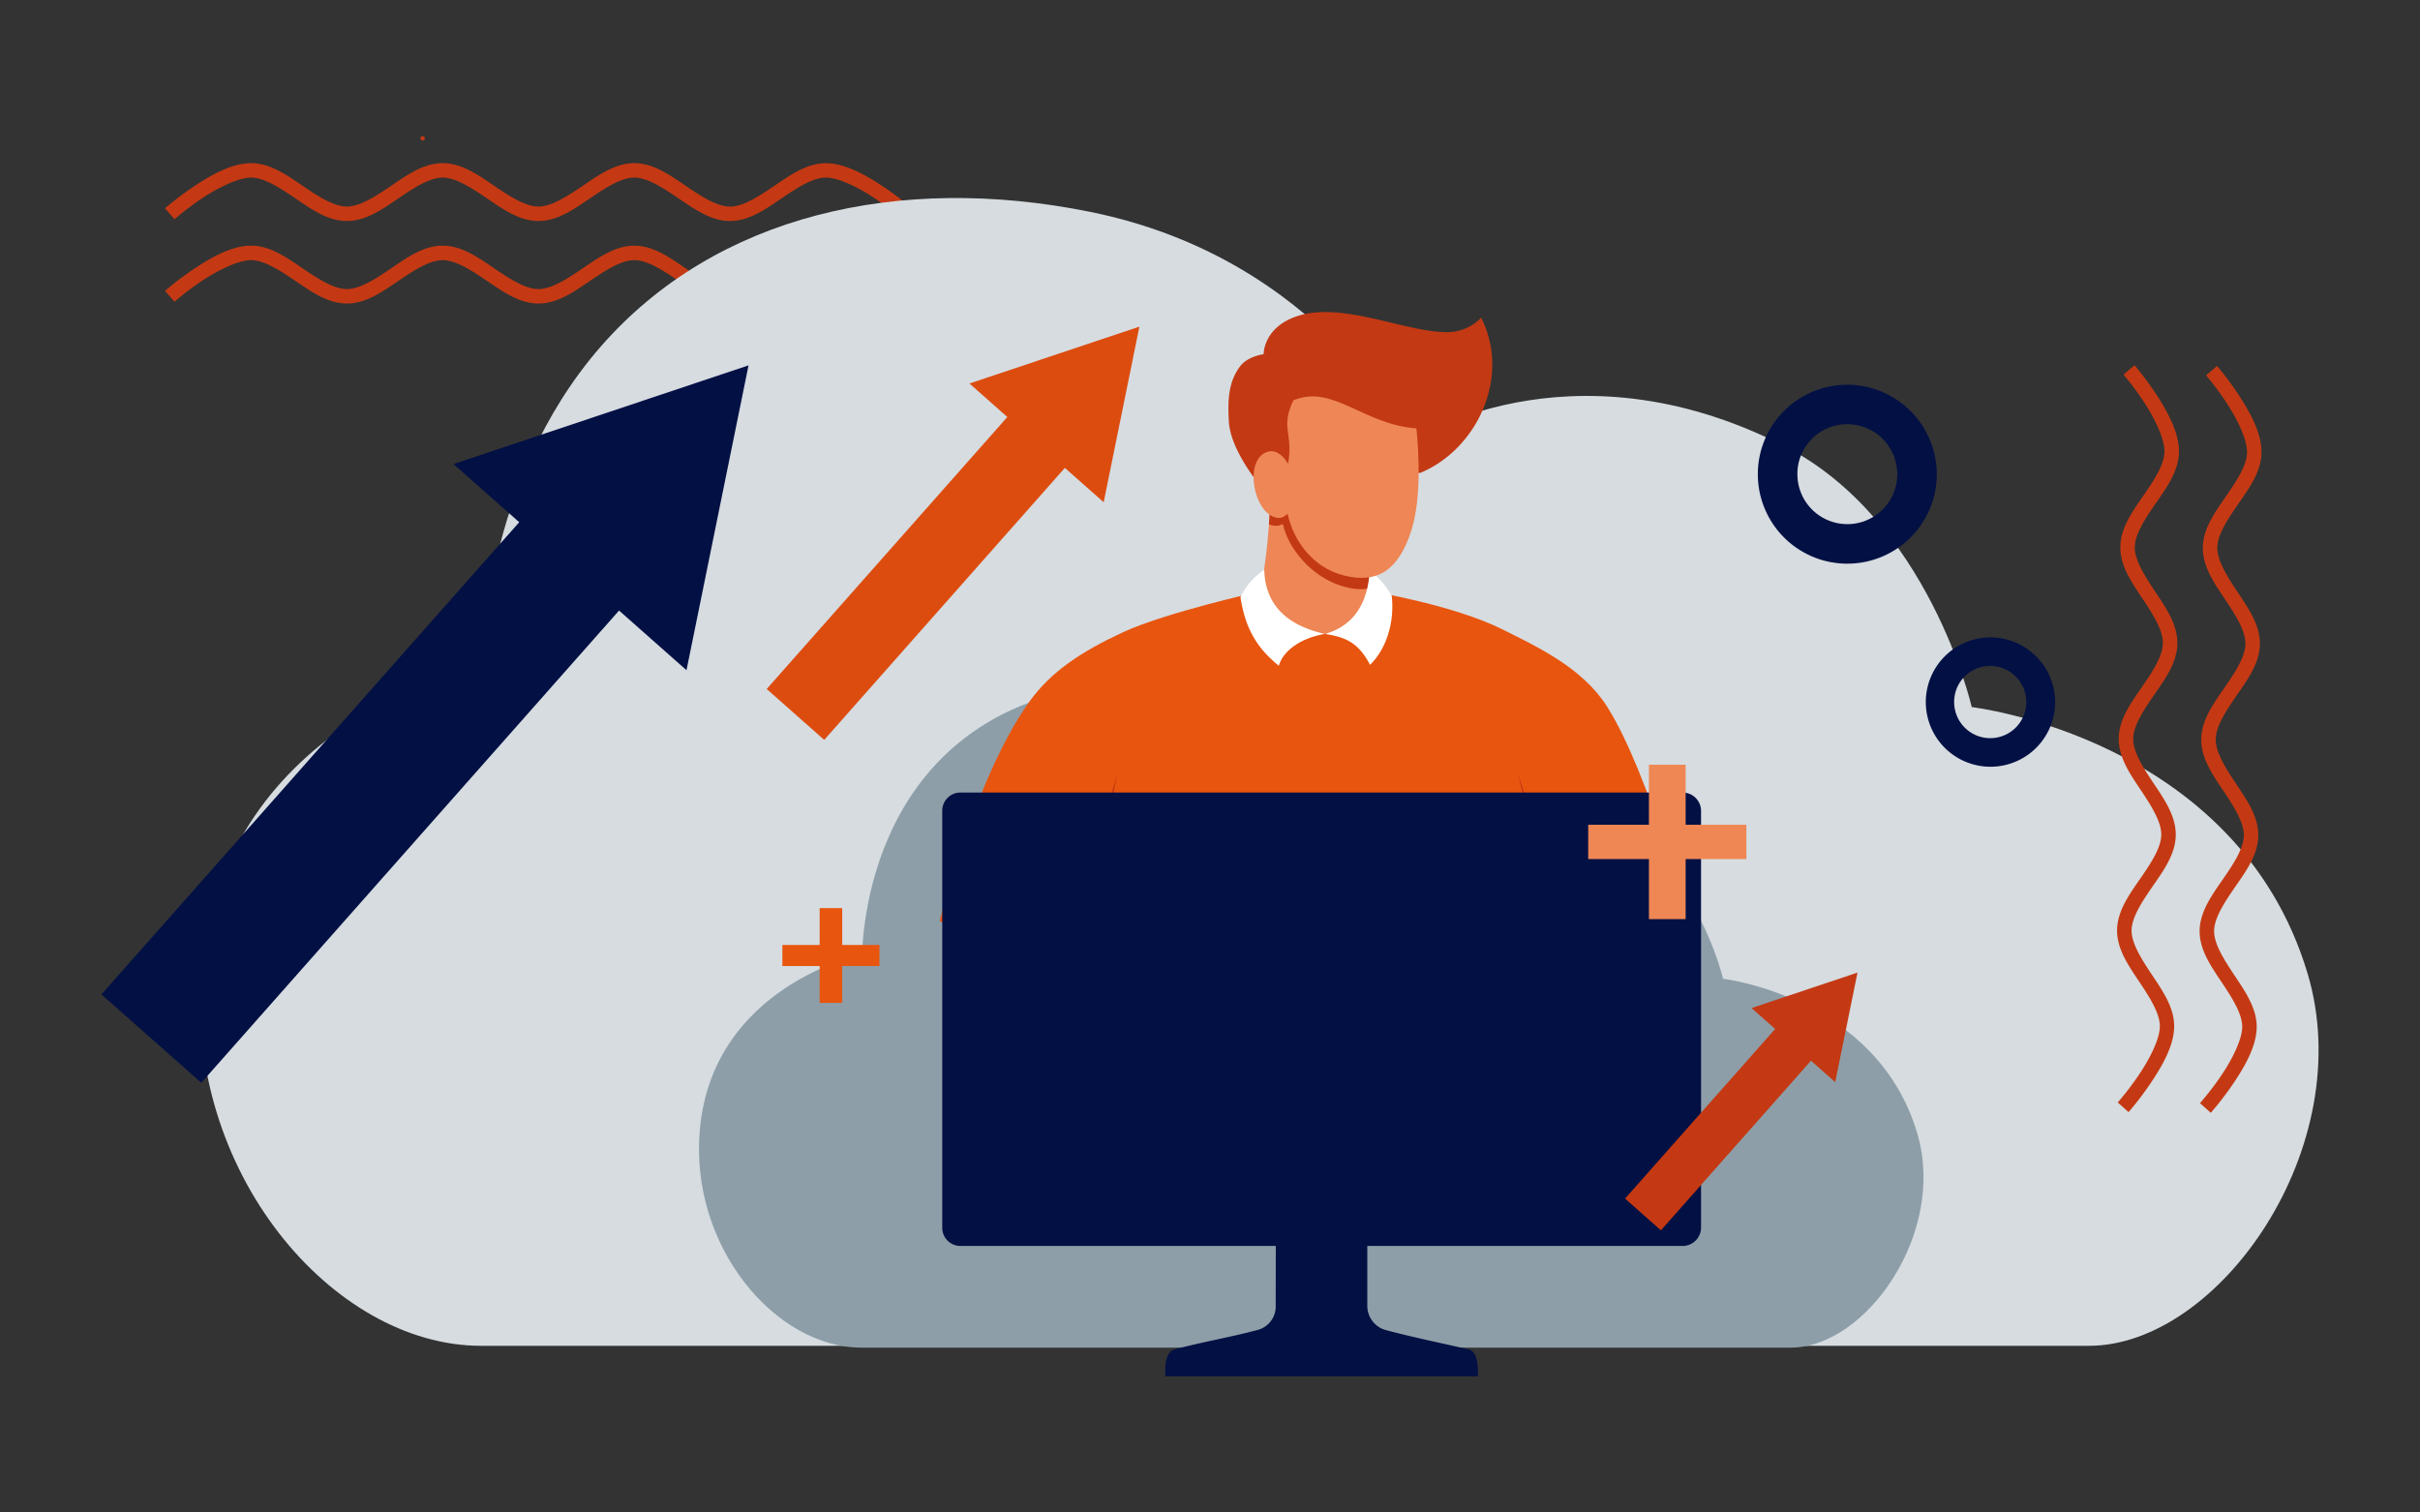 <?xml version="1.0" encoding="UTF-8"?> <svg xmlns="http://www.w3.org/2000/svg" viewBox="0 0 800 500"><rect x="0" y="0" width="800" height="500" fill="#333333" stroke="none"/><defs><style>.a{fill:#c43913;}.b{fill:#021044;}.c{fill:#d6dce0;}.d{fill:#8d9ea8;}.e{fill:#e8550e;}.f{fill:#c33913;}.g{fill:#ee8655;}.h{fill:#fff;}.i{fill:#ef8755;}.j{fill:#dd4c0f;}</style></defs><path class="a" d="M83,81.21c-6.36,0-13.17,3.89-18.72,7.58a101.08,101.08,0,0,0-9.74,7.36l3.15,3.59a96.26,96.26,0,0,1,9.23-7C72.18,89.28,78.82,86,83,86s9.21,3.17,14.49,6.75,10.82,7.59,17.18,7.59,11.9-4,17.18-7.59S142.15,86,146.34,86s9.22,3.17,14.5,6.75,10.81,7.59,17.17,7.59,11.9-4,17.18-7.59S205.48,86,209.68,86s9.21,3.17,14.49,6.75,10.81,7.59,17.18,7.59,11.89-4,17.17-7.59S268.82,86,273,86s10.82,3.28,16.07,6.77a96.26,96.26,0,0,1,9.23,7l3.16-3.59a101.08,101.08,0,0,0-9.74-7.36c-5.55-3.69-12.37-7.58-18.72-7.58s-11.91,4-17.18,7.59-10.3,6.76-14.49,6.76-9.21-3.18-14.49-6.76S216,81.21,209.68,81.21s-11.9,4-17.18,7.59S182.21,95.56,178,95.56s-9.21-3.18-14.49-6.76-10.82-7.59-17.18-7.59-11.9,4-17.17,7.59-10.3,6.76-14.49,6.76-9.21-3.18-14.49-6.76S89.37,81.21,83,81.21Z"></path><path class="a" d="M83,53.94c-6.36,0-13.17,3.88-18.72,7.57a101.08,101.08,0,0,0-9.74,7.36l3.15,3.6a97.26,97.26,0,0,1,9.23-7C72.18,62,78.82,58.71,83,58.71s9.21,3.17,14.49,6.76,10.82,7.59,17.18,7.59,11.9-4,17.18-7.59,10.29-6.76,14.48-6.76,9.22,3.17,14.5,6.76,10.81,7.59,17.17,7.59,11.9-4,17.18-7.59,10.29-6.76,14.49-6.76,9.21,3.17,14.49,6.76,10.81,7.59,17.18,7.59,11.89-4,17.17-7.59,10.3-6.76,14.5-6.76,10.82,3.29,16.07,6.78a97.26,97.26,0,0,1,9.23,7l3.16-3.6a101.08,101.08,0,0,0-9.74-7.36c-5.55-3.69-12.37-7.57-18.72-7.57s-11.91,4-17.18,7.58-10.3,6.76-14.49,6.76-9.21-3.17-14.49-6.76S216,53.94,209.68,53.94s-11.9,4-17.18,7.58S182.21,68.28,178,68.28s-9.21-3.17-14.49-6.76-10.82-7.58-17.18-7.58-11.9,4-17.17,7.58-10.3,6.76-14.49,6.76-9.21-3.17-14.49-6.76S89.37,53.94,83,53.94Z"></path><path class="b" d="M349.62,433a2.9,2.9,0,1,1-2.9-2.9A2.9,2.9,0,0,1,349.62,433Z"></path><path class="b" d="M560.73,345.45a9.76,9.76,0,1,1-2.86-6.91A9.77,9.77,0,0,1,560.73,345.45Z"></path><path class="c" d="M690.57,444.9H159c-49.18,0-98.28-58-92.37-124.63,7.33-82.68,92.87-100.47,92.87-100.47s-.24-60.23,39.16-105.31C236.68,71,297.14,57.29,360.2,70,437.49,85.54,466.08,146,466.08,146s52.21-34.84,123.4,1.27c48.17,24.43,62.34,86.48,62.34,86.48s87.63,10.16,111,88C779.94,379,733.65,444.9,690.57,444.9Z"></path><path class="d" d="M592,445.5H284.74c-28.43,0-56.81-33.52-53.39-72,4.23-47.8,53.68-58.08,53.68-58.08s-.14-34.82,22.63-60.87c22-25.16,56.95-33.07,93.4-25.73,44.68,9,61.2,44,61.2,44s30.18-20.14,71.33.74c27.85,14.12,36,50,36,50s50.65,5.87,64.15,50.88C643.69,407.38,616.93,445.5,592,445.5Z"></path><polygon class="e" points="290.73 319.35 278.41 319.35 278.41 331.54 270.96 331.54 270.96 319.35 258.64 319.35 258.64 312.39 270.96 312.39 270.96 300.21 278.41 300.21 278.41 312.39 290.73 312.39 290.73 319.35"></polygon><path class="b" d="M658,220.16A11.93,11.93,0,1,1,646,232.09,11.86,11.86,0,0,1,658,220.16Zm0-9.45a21.38,21.38,0,1,0,21.39,21.38A21.45,21.45,0,0,0,658,210.71Z"></path><path class="b" d="M610.68,140.25a16.51,16.51,0,1,1-16.5,16.5A16.4,16.4,0,0,1,610.68,140.25Zm0-13.07a29.58,29.58,0,1,0,29.58,29.57A29.67,29.67,0,0,0,610.68,127.18Z"></path><path class="e" d="M521.05,312.2c9.09.81,28-.7,37.93-4.53,0,0-13.45-51.66-27.76-74.15-8.17-12.84-23.12-19.76-34.87-25.61-16.21-8-42.77-12.35-42.77-12.35H416.36s-31.08,6.95-45,13.39-24,13.13-31.05,23c-18,25-29.64,72.51-29.64,72.51,9.31,5.64,23.59,10.15,41.65,9.33,0,0-3.71,22.5-4.52,34.14-.93,13.59-.89,21.21,3.56,28.27,3.54,5.62,11.67,9.5,18.72,12,22.17,7.86,45.94,10.93,70.07,10.66,26.49-.28,48.33-2.05,71-13.33,5.81-2.89,11.48-7.2,13.56-12.54,3.45-8.85,4.08-17.45,2.26-29.34C524.33,326.14,521.05,312.2,521.05,312.2Z"></path><path class="f" d="M501.88,255.9c6.12,28.14,12.23,55.51,18.35,89.72a62.31,62.31,0,0,0,6.66.29C522.85,317.38,511.51,286.34,501.88,255.9Z"></path><path class="f" d="M353.44,334.2c5.34-29.86,10.67-53.74,16-78.3-8.85,28-19.37,56.59-22.35,82.58Z"></path><path class="f" d="M416,159.8s-9.31-11.27-9.77-20.51c-.3-6-.48-12.63,3.73-18.2,2.54-3.36,7.77-4,7.77-4s-.19-9,11.41-12.68c15.08-4.8,36.52,5.82,49.83,5.38a15.43,15.43,0,0,0,10.66-4.78c9.87,19.36-1.16,43.43-20.08,51.3Z"></path><path class="g" d="M419.94,163.48a203.19,203.19,0,0,1-3.24,32.08c-3.29,16.93,39.11,20.38,36.54,0-2-15.49,1.89-25.89,1.89-25.89Z"></path><path class="f" d="M419.94,163.48s0,4-.45,9.86a4.79,4.79,0,0,0,.57.21c3.29.95,3.9-1,4.17.13,1.7,7.56,9.53,17.64,20.73,20.41a18,18,0,0,0,8.16.38c-1.64-14.88,2-24.8,2-24.8Z"></path><path class="h" d="M438,209.57c7,1.05,11.13,3,14.91,10.2,5.62-5.45,8.11-14.42,7.17-22.75a26.14,26.14,0,0,0-7.28-8.41C452.28,197.91,448.54,206.64,438,209.57Z"></path><path class="g" d="M468.22,141.61s2.48,20.35-1.53,33.33c-4.15,13.4-11.15,18.1-22.29,15.34s-17-12.51-18.66-20.07c-.26-1.16-.94,1.77-4.23.82-7-2-9.95-17.51-3.63-21.18,4.69-2.73,7.93,3.49,7.93,3.49,1.8-10.27-2.66-11.74,1.75-21C440.63,126.88,450.61,140.37,468.22,141.61Z"></path><path class="h" d="M417.94,188.36a21.9,21.9,0,0,0-7.86,9.11c1.81,11.93,6.75,17.72,12.66,22.63,1.54-5.29,7.74-9.29,15.25-10.53C423.69,206.35,418.21,198.45,417.94,188.36Z"></path><circle class="f" cx="139.72" cy="45.73" r="0.72"></circle><path class="b" d="M421.76,408.43H452v23.26a8.29,8.29,0,0,0,6.09,8c9.26,2.46,18,4.22,27.42,6.39,3.74.87,3,8.9,3,8.9H385.27s-.88-7.85,3-8.9c9.25-2.47,18.1-3.93,27.36-6.39a8,8,0,0,0,6.09-8Z"></path><path class="b" d="M317.49,262H556.24a6.08,6.08,0,0,1,6.09,6.09V405.8a6.09,6.09,0,0,1-6.09,6.09H317.49a6,6,0,0,1-6-6.09V268.09A6,6,0,0,1,317.49,262Z"></path><path class="b" d="M322,267.21H551.79a5.43,5.43,0,0,1,5.45,5.44V395.54a5.4,5.4,0,0,1-5.45,5.45H322a5.4,5.4,0,0,1-5.45-5.45V272.65A5.43,5.43,0,0,1,322,267.21Z"></path><path class="b" d="M556.13,269.37,323.35,401h24.43L557.24,285.43V272.65A5.43,5.43,0,0,0,556.13,269.37Zm-69-2.16L316.5,356.07v39.47a5.6,5.6,0,0,0,.76,2.82L549.33,267.21Zm-18.69,0-151.94,76v6.09l160.84-82.12Z"></path><polygon class="i" points="577.31 283.99 557.24 283.99 557.24 303.85 545.1 303.85 545.1 283.99 525.03 283.99 525.03 272.65 545.1 272.65 545.1 252.81 557.24 252.81 557.24 272.65 577.31 272.65 577.31 283.99"></polygon><rect class="b" x="11.63" y="236.03" width="227.71" height="44.07" transform="translate(-150.95 181.05) rotate(-48.5)"></rect><polygon class="b" points="247.45 120.78 149.92 153.41 226.94 221.56 247.45 120.78"></polygon><rect class="j" x="240.83" y="174.37" width="131.16" height="25.39" transform="translate(-36.72 292.6) rotate(-48.5)"></rect><polygon class="j" points="376.66 107.98 320.48 126.78 364.85 166.03 376.66 107.98"></polygon><rect class="a" x="529.34" y="362.93" width="81.79" height="15.83" transform="translate(-85.36 552.2) rotate(-48.5)"></rect><polygon class="a" points="614.05 321.52 579.02 333.25 606.68 357.73 614.05 321.52"></polygon><path class="a" d="M720.33,149.32c0-6.36-3.78-13.21-7.42-18.79a102.17,102.17,0,0,0-7.28-9.8L702,123.85a96.36,96.36,0,0,1,6.9,9.29c3.44,5.28,6.67,11.94,6.63,16.14s-3.24,9.18-6.87,14.43-7.68,10.75-7.73,17.11,3.9,11.93,7.44,17.24,6.67,10.35,6.63,14.55-3.24,9.18-6.87,14.43-7.68,10.75-7.73,17.12,3.9,11.93,7.44,17.23,6.66,10.35,6.63,14.55-3.25,9.19-6.88,14.43-7.67,10.76-7.73,17.12,3.91,11.93,7.45,17.23S714,335.08,714,339.28s-3.38,10.79-6.91,16a97.16,97.16,0,0,1-7,9.17l3.57,3.19A102,102,0,0,0,711,358c3.73-5.52,7.68-12.3,7.73-18.65s-3.9-11.94-7.44-17.25-6.67-10.35-6.63-14.54,3.25-9.19,6.88-14.44,7.67-10.75,7.72-17.11-3.89-11.94-7.44-17.24-6.67-10.35-6.63-14.54,3.25-9.19,6.88-14.44,7.67-10.75,7.72-17.11-3.89-11.93-7.43-17.24-6.68-10.35-6.64-14.55,3.25-9.18,6.88-14.43S720.27,155.68,720.33,149.32Z"></path><path class="a" d="M747.6,149.55c.06-6.36-3.77-13.21-7.41-18.79a102.17,102.17,0,0,0-7.28-9.8l-3.62,3.12a97.34,97.34,0,0,1,6.89,9.29c3.45,5.28,6.68,11.94,6.65,16.14s-3.25,9.18-6.88,14.43-7.68,10.75-7.74,17.11,3.91,11.93,7.45,17.24,6.67,10.35,6.63,14.55-3.24,9.18-6.87,14.43-7.68,10.75-7.74,17.12,3.91,11.93,7.45,17.23,6.67,10.35,6.63,14.55-3.24,9.19-6.87,14.43-7.68,10.75-7.74,17.12,3.91,11.92,7.45,17.23,6.67,10.36,6.63,14.56-3.38,10.79-6.91,16a97.16,97.16,0,0,1-7.05,9.17l3.57,3.19a102,102,0,0,0,7.44-9.68c3.73-5.52,7.68-12.3,7.73-18.65s-3.9-11.94-7.44-17.25-6.67-10.35-6.63-14.54,3.24-9.19,6.87-14.44,7.68-10.75,7.73-17.11-3.9-11.94-7.44-17.24-6.67-10.35-6.63-14.54,3.24-9.19,6.87-14.45,7.68-10.75,7.73-17.1-3.9-11.94-7.44-17.24S733,185.29,733,181.09s3.25-9.18,6.88-14.43S747.55,155.91,747.6,149.55Z"></path></svg> 